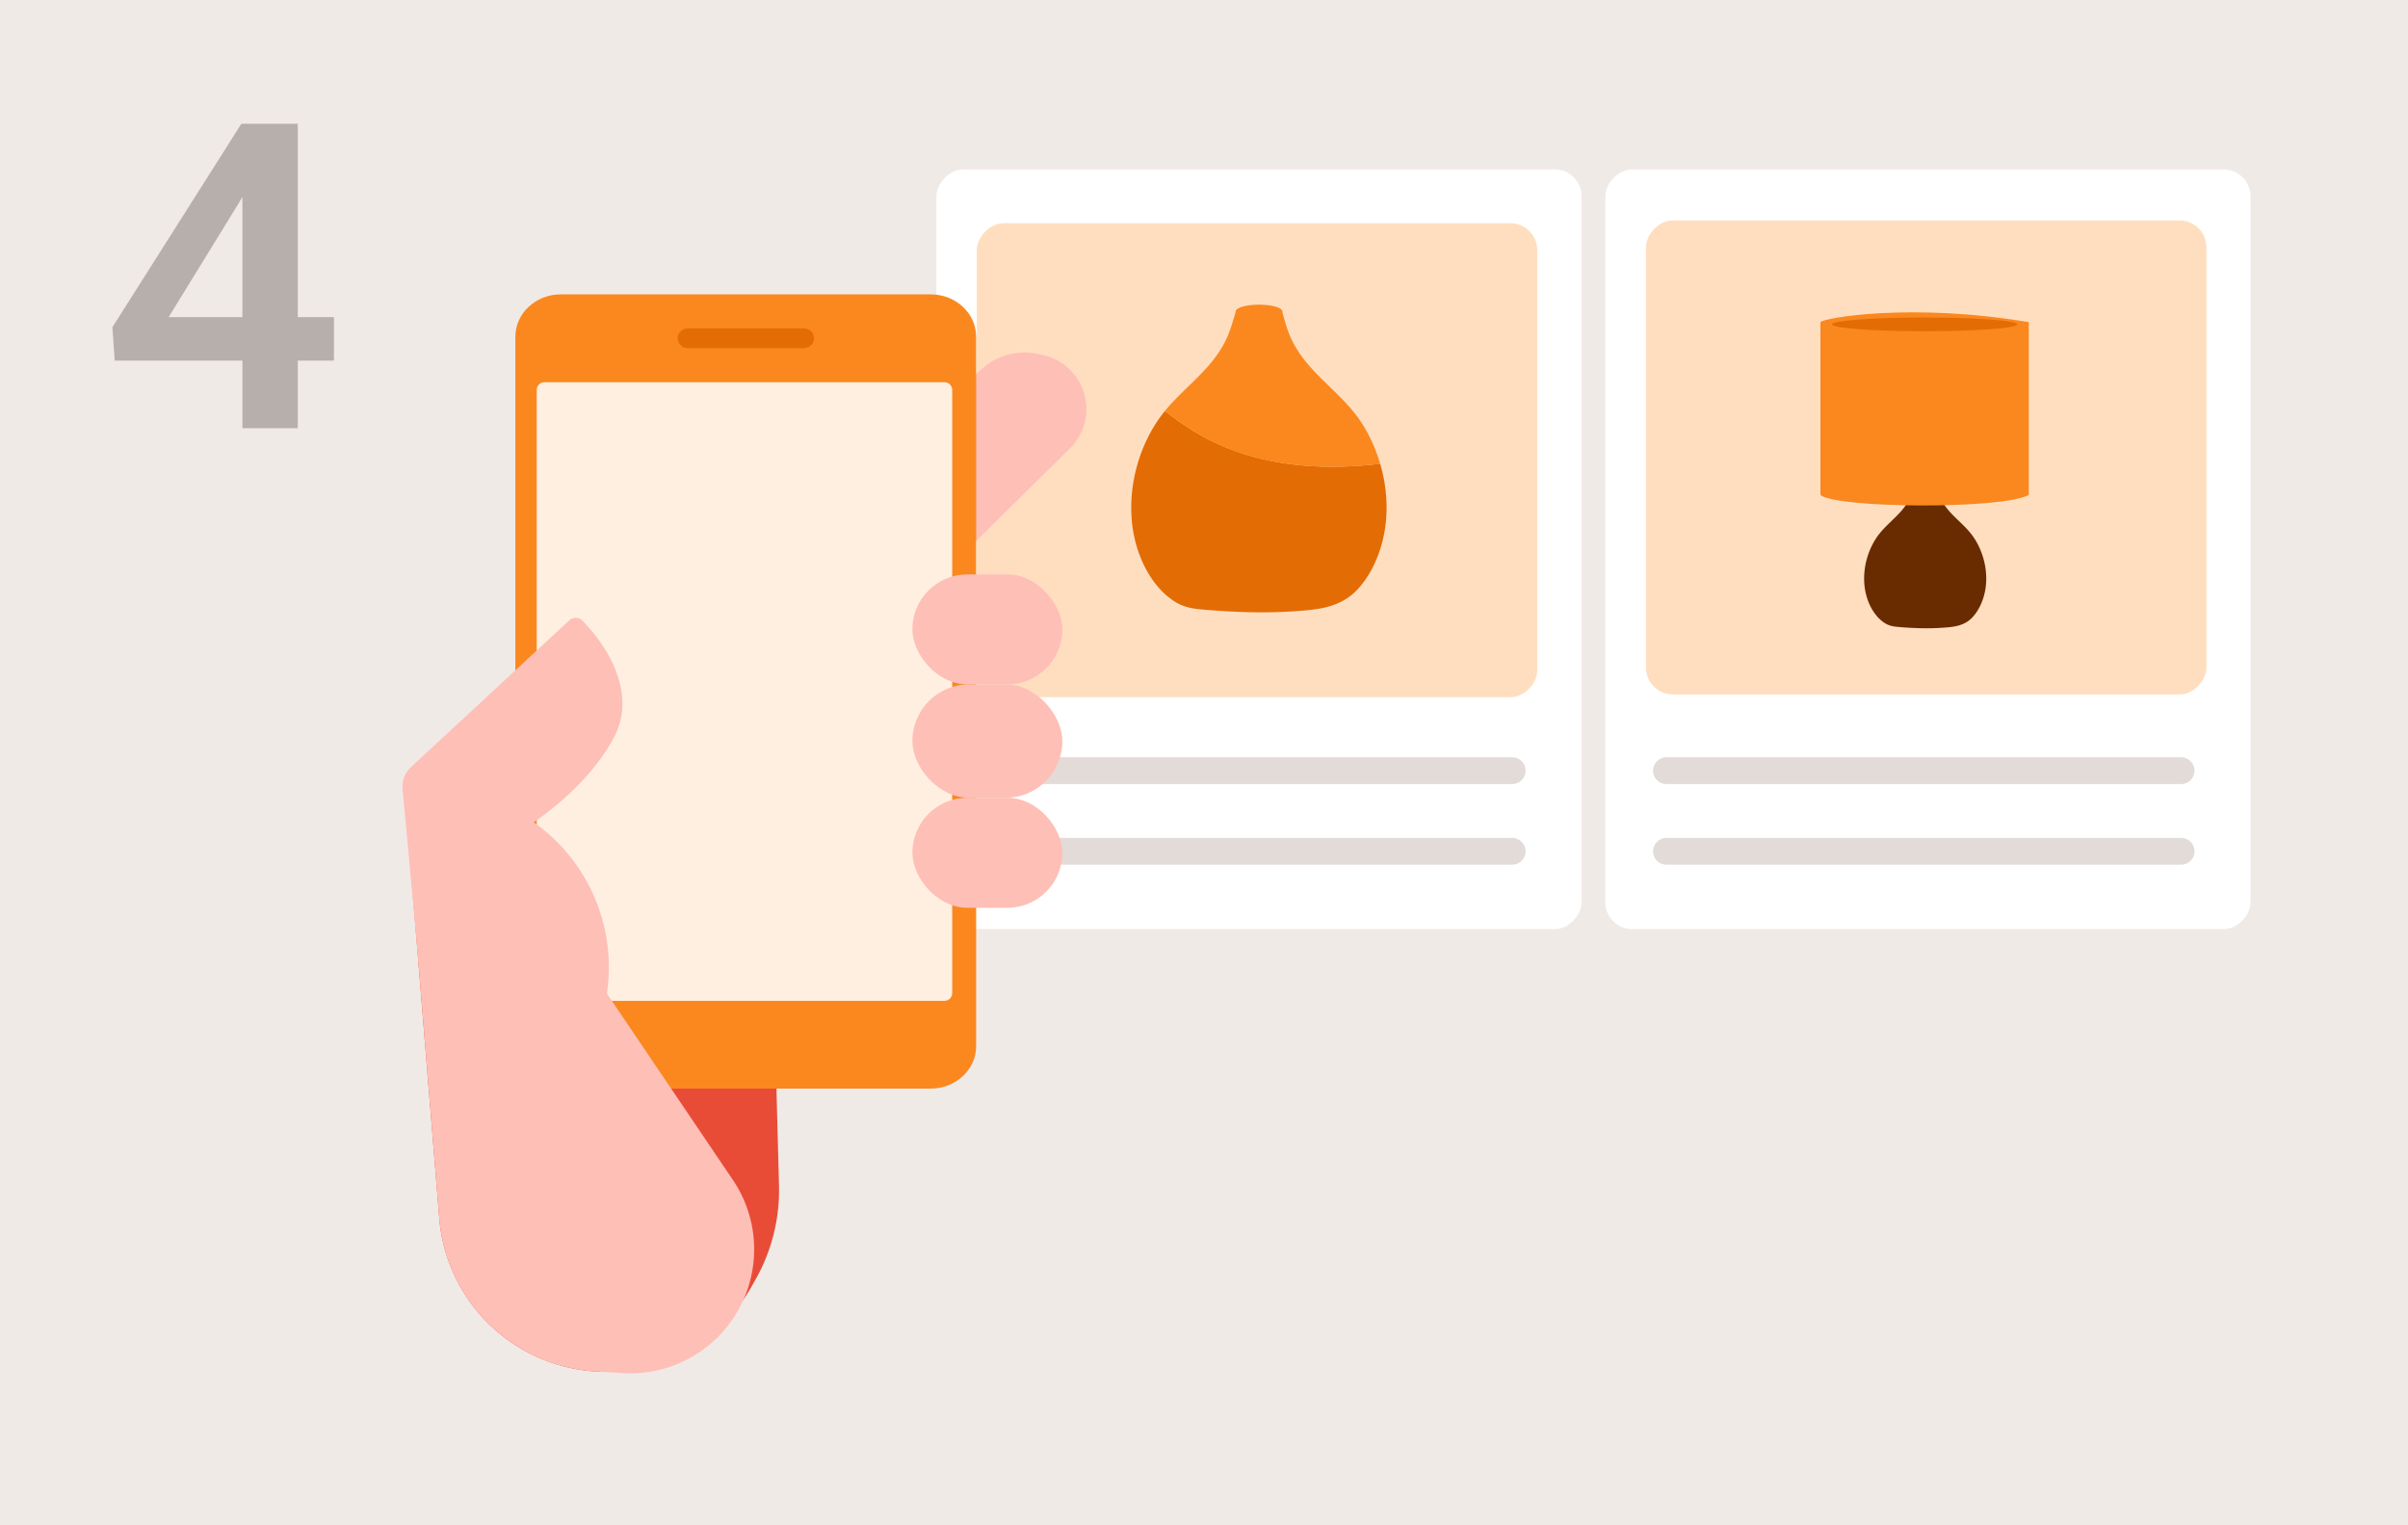 <svg xmlns="http://www.w3.org/2000/svg" width="270" height="171" fill="none"><path fill="#F0EAE6" d="M0 0h270v171H0z"/><g clip-path="url(#a)"><rect width="72.347" height="85.158" fill="#fff" rx="3.014" transform="matrix(1 0 0 -1 104.996 104.158)"/><g clip-path="url(#b)"><rect width="62.85" height="53.137" fill="#FFDEC0" rx="3.014" transform="matrix(1 0 0 -1 109.521 78.166)"/><path fill="#E36C05" d="M137.471 50.173c-2.671-1.086-4.788-2.503-6.858-4.093l-.166.203c-2.418 3.063-3.902 7.503-3.56 11.873.197 2.706 1.15 5.307 2.611 7.217.58.758 1.241 1.407 1.97 1.905.178.122.365.241.552.342 1.093.6 2.189.664 3.361.76 3.203.26 6.439.37 9.642.154 2.484-.17 5.229-.308 7.232-2.498 1.788-1.95 2.933-4.85 3.173-7.881.161-2.094-.095-4.2-.67-6.165-5.869.708-11.93.377-17.287-1.82z"/><path fill="#FA881F" d="M153.307 48.475a15 15 0 0 0-1.443-2.19c-1.067-1.34-2.316-2.472-3.509-3.653-1.63-1.598-3.156-3.28-3.985-5.67a20 20 0 0 1-.311-.992q-.04-.136-.076-.271-.07-.242-.136-.486l-.009-.03q-.046-.172-.097-.346l-.197-.143c-.166 0-.226.066-.554 0-.52-.102-1.114 0-1.831 0-.718 0-1.491-.102-2.016 0-.195.04-.303-.049-.436 0-.025.078-.096.077-.12.155l-.066.217-.08.269q-.053.182-.11.365l-.036.12q-.171.578-.367 1.145c-.28.813-.642 1.547-1.067 2.22-1.427 2.293-3.519 3.917-5.336 5.86q-.475.5-.916 1.036c2.07 1.59 4.187 3.008 6.859 4.094 5.357 2.197 11.417 2.528 17.286 1.82a18 18 0 0 0-1.447-3.52"/><ellipse cx="141.172" cy="34.909" fill="#FA881F" rx="2.611" ry=".754"/></g><path stroke="#E2DBD7" stroke-linecap="round" stroke-width="3" d="M111.85 86.397h57.708M111.85 95.44h57.708"/></g><path fill="#E84C37" d="m49.253 136.569-3.276-40.08a7.843 7.843 0 0 1 7.62-8.478l3.583-.09c15.998-.403 29.299 12.228 29.723 28.225l.444 16.751a20.3 20.3 0 0 1-2.599 10.488l-.476.847a18.745 18.745 0 0 1-35.02-7.663"/><path fill="#FEBFB7" d="M106.018 64.02c-2.824-3.617-8.641-10.851-9.319-10.851l13.488-11.89a7.04 7.04 0 0 1 6.02-1.628l.602.12a6.206 6.206 0 0 1 3.156 10.507z"/><path fill="#FA881F" d="M57.785 37.758v79.523c0 2.626 2.283 4.758 5.096 4.758h41.476c2.813 0 5.096-2.132 5.096-4.758V37.758c0-2.627-2.283-4.758-5.096-4.758H62.881c-2.813 0-5.096 2.131-5.096 4.758"/><path fill="#FFEFE0" d="M105.886 42.846H61.06a.88.88 0 0 0-.88.88v67.6c0 .486.394.88.88.88h44.826a.88.88 0 0 0 .88-.88v-67.6a.88.88 0 0 0-.88-.88"/><path fill="#E36C05" d="M90.086 36.81c.663 0 1.193.495 1.193 1.113 0 .62-.53 1.114-1.193 1.114H77.17c-.663 0-1.193-.495-1.193-1.114 0-.618.53-1.113 1.193-1.113z"/><path fill="#FEBFB7" d="M56.173 90.137 53.5 89l13.254 27.344.638-2.074a19.88 19.88 0 0 0-11.22-24.133"/><path fill="#FEBFB7" d="M63.814 69.563 46.08 85.998a2.99 2.99 0 0 0-.945 2.47L47 108.5l10.577-14.896c2.616-1.42 8.545-5.627 11.335-11.084 2.543-4.973-.999-10.324-3.626-12.954-.405-.406-1.052-.392-1.472-.003"/><path fill="#FEBFB7" d="M49.255 136.572 45.783 94.01a4.678 4.678 0 0 1 8.551-2.98l3.862 5.78 23.98 35.47a13.896 13.896 0 0 1-12.36 21.655l-3.028-.185c-9.304-.568-16.775-7.888-17.533-17.178"/><rect width="16.819" height="12.334" x="102.301" y="64.394" fill="#FEBFB7" rx="6.167"/><rect width="16.819" height="12.707" x="102.301" y="76.727" fill="#FEBFB7" rx="6.354"/><rect width="16.819" height="12.334" x="102.301" y="89.435" fill="#FEBFB7" rx="6.167"/><path fill="#B6AFAB" d="M37.445 35.555v4.875H12.86l-.257-3.75 14.46-22.805h4.946l-5.344 9.07-7.758 12.61zm-4.054-21.68V48H27.18V13.875z"/><g clip-path="url(#c)"><rect width="72.347" height="85.158" fill="#fff" rx="3.014" transform="matrix(1 0 0 -1 180 104.158)"/><g clip-path="url(#d)"><rect width="62.85" height="53.137" fill="#FFDEC0" rx="3.014" transform="matrix(1 0 0 -1 184.553 77.851)"/><g clip-path="url(#e)"><path fill="#692C00" d="M222.689 65.454c-.114 1.439-.662 2.815-1.516 3.742-.958 1.04-2.27 1.104-3.458 1.185-1.532.102-3.079.05-4.611-.073-.562-.047-1.084-.078-1.608-.362a3 3 0 0 1-.264-.161 4.1 4.1 0 0 1-.942-.905c-.7-.907-1.155-2.143-1.249-3.426-.164-2.075.546-4.183 1.703-5.637q.246-.307.517-.589c.869-.922 1.869-1.694 2.552-2.782.203-.32.375-.667.51-1.055.2-.576.347-1.182.566-1.747.066-.165.149-.355.245-.534.302-.568.746-1.048 1.219-.452q.132.17.238.36c.393.698.539 1.587.812 2.373.395 1.134 1.126 1.933 1.906 2.69.57.561 1.168 1.097 1.677 1.735.254.316.486.666.69 1.04q.123.227.235.464c.582 1.24.889 2.693.777 4.132z"/><path fill="#FA881F" d="M204.119 36.115c.275-.468 10.215-2.22 23.362 0v19.38c-3.143 1.64-21.561 1.482-23.362.001z"/><path fill="#E36C05" d="M215.807 37.135c5.738 0 10.39-.345 10.39-.77s-4.652-.771-10.39-.771-10.389.345-10.389.77 4.651.77 10.389.77M222.17 59.64"/></g></g><path stroke="#E2DBD7" stroke-linecap="round" stroke-width="3" d="M186.854 86.397h57.708M186.854 95.44h57.708"/></g><defs><clipPath id="a"><rect width="72.347" height="85.158" x="105" y="19" fill="#fff" rx="2.285"/></clipPath><clipPath id="b"><path fill="#fff" d="M109.514 25.03h62.85v53.136h-62.85z"/></clipPath><clipPath id="c"><rect width="72.347" height="85.158" x="180" y="19.001" fill="#fff" rx="2.285"/></clipPath><clipPath id="d"><path fill="#fff" d="M184.562 24.714h62.85V77.85h-62.85z"/></clipPath><clipPath id="e"><path fill="#fff" d="M204.113 35.016h23.362v35.42h-23.362z"/></clipPath></defs></svg>